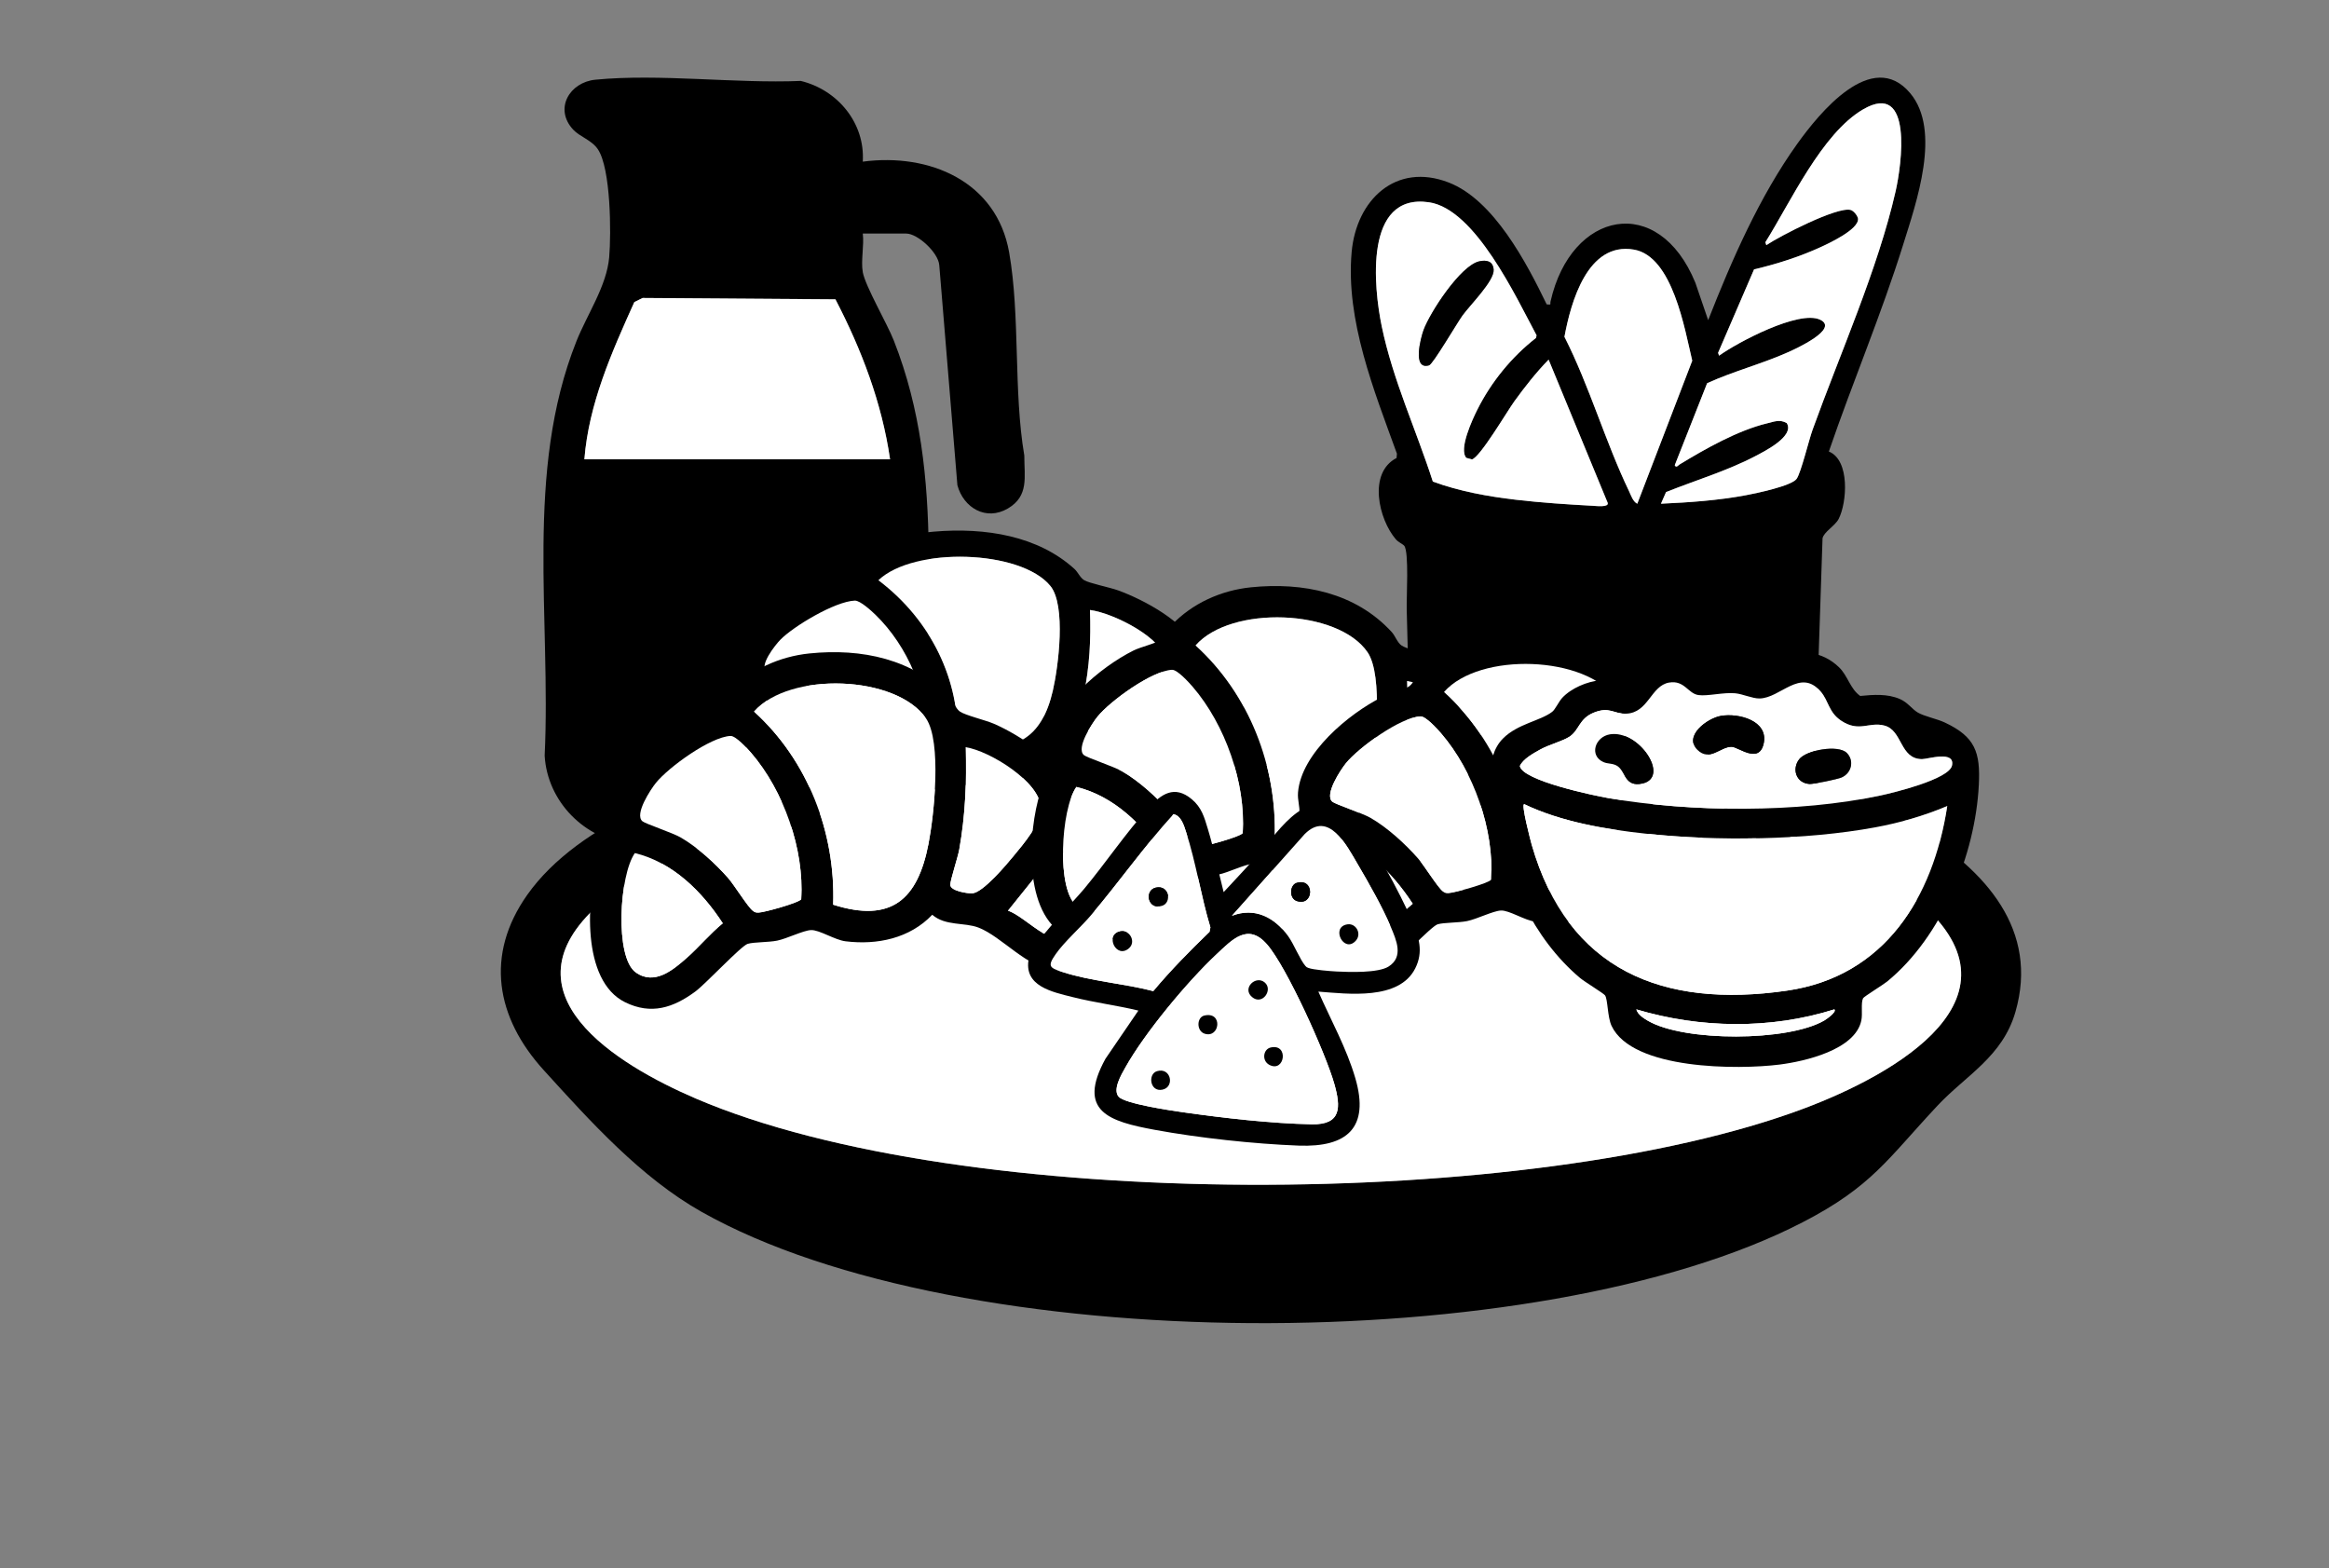 <svg xmlns="http://www.w3.org/2000/svg" width="150" height="101" viewBox="0 0 150 101" fill="none"><rect x="0" y="0" width="150" height="101" fill="#808080" stroke="none"/><path d="M90.44 35.148C90.354 35.041 90.066 34.924 89.902 34.735C88.787 33.441 88.096 30.448 89.946 29.495L89.969 29.217C88.501 25.163 86.662 20.642 87.053 16.236C87.352 12.88 89.891 10.435 93.301 11.752C96.207 12.874 98.325 16.934 99.615 19.602C99.951 19.636 99.821 19.608 99.864 19.412C101.177 13.58 106.81 12.404 109.19 18.207L110.015 20.619C111.536 16.741 113.319 12.663 115.75 9.266C117.158 7.301 120.567 3.077 123.025 5.999C125.053 8.412 123.421 13.037 122.582 15.728C121.176 20.241 119.318 24.61 117.788 29.078C119.16 29.636 118.958 32.372 118.419 33.42C118.192 33.863 117.458 34.261 117.381 34.669L116.868 50.045C116.76 51.069 116.521 51.681 115.73 52.337C111.406 55.926 96.644 55.794 92.213 52.505C91.18 51.738 91.073 51.035 90.987 49.792C90.743 46.307 90.698 42.729 90.6 39.248C90.578 38.5 90.758 35.543 90.44 35.147V35.148ZM106.973 32.44C108.802 32.356 110.652 32.231 112.453 31.892C113.098 31.772 115.393 31.295 115.714 30.837C115.997 30.434 116.499 28.343 116.741 27.672C118.504 22.788 120.949 17.328 122.09 12.31C122.472 10.632 123.234 5.167 120.002 7.041C117.334 8.588 115.305 13.055 113.7 15.601L113.761 15.789C114.64 15.194 118.325 13.296 119.189 13.521C119.382 13.571 119.632 13.878 119.669 14.08C119.736 14.774 117.783 15.678 117.21 15.939C115.881 16.544 114.39 17.018 112.971 17.35L110.656 22.721L110.717 22.908C111.916 22.042 115.862 19.955 117.221 20.588C118.495 21.181 115.621 22.479 115.181 22.676C113.498 23.43 111.634 23.912 109.949 24.681L107.863 29.964C107.962 30.157 108.088 29.964 108.185 29.906C109.815 28.914 111.941 27.712 113.8 27.268C114.253 27.16 114.624 26.986 115.077 27.249C115.604 28.089 113.638 29.067 113.092 29.355C111.257 30.323 109.224 30.922 107.303 31.692L106.975 32.442L106.973 32.44ZM94.442 29.489C93.932 28.934 94.838 27.002 95.149 26.379C96.037 24.603 97.362 22.979 98.925 21.764L98.964 21.596C97.66 19.169 95.018 13.458 92.031 13.025C87.832 12.418 88.474 18.516 88.995 21.025C89.709 24.47 91.21 27.683 92.284 31.013C93.994 31.642 95.838 31.975 97.648 32.185C99.269 32.373 100.962 32.486 102.591 32.573C102.801 32.584 103.634 32.687 103.544 32.382L99.74 23.161C98.935 23.986 98.211 24.91 97.534 25.844C97.064 26.494 95.328 29.448 94.805 29.584L94.443 29.487L94.442 29.489ZM105.45 32.442L108.988 23.23C108.504 21.208 107.727 16.507 105.231 16.075C102.251 15.559 101.175 19.45 100.758 21.69C102.371 24.864 103.391 28.456 104.922 31.638C105.051 31.909 105.169 32.298 105.45 32.442Z" fill="black"></path><path d="M94.442 29.488L94.804 29.585C95.326 29.45 97.062 26.495 97.533 25.845C98.209 24.912 98.933 23.988 99.738 23.162L103.542 32.383C103.633 32.687 102.8 32.585 102.59 32.574C100.96 32.486 99.268 32.374 97.647 32.186C95.837 31.975 93.993 31.642 92.282 31.014C91.209 27.685 89.708 24.47 88.993 21.026C88.473 18.517 87.831 12.42 92.03 13.027C95.017 13.459 97.659 19.172 98.963 21.597L98.924 21.765C97.361 22.98 96.037 24.605 95.148 26.381C94.837 27.002 93.931 28.936 94.441 29.49L94.442 29.488ZM95.264 16.831C94.068 17.103 92.101 20.117 91.685 21.256C91.51 21.735 90.935 23.857 92.04 23.525C92.287 23.452 93.835 20.805 94.181 20.325C94.671 19.643 96.241 18.092 96.2 17.377C96.166 16.821 95.754 16.718 95.264 16.83V16.831Z" fill="white"></path><path d="M106.974 32.44L107.303 31.69C109.225 30.921 111.256 30.321 113.091 29.354C113.637 29.066 115.604 28.087 115.076 27.247C114.623 26.984 114.251 27.158 113.799 27.266C111.94 27.71 109.815 28.911 108.184 29.904C108.087 29.964 107.961 30.157 107.862 29.962L109.948 24.679C111.633 23.91 113.497 23.429 115.18 22.675C115.621 22.478 118.494 21.178 117.22 20.586C115.861 19.953 111.915 22.042 110.716 22.906L110.655 22.719L112.971 17.348C114.389 17.017 115.88 16.543 117.209 15.937C117.782 15.677 119.735 14.773 119.668 14.079C119.631 13.876 119.381 13.569 119.188 13.52C118.325 13.295 114.639 15.193 113.76 15.787L113.699 15.599C115.303 13.053 117.333 8.586 120.002 7.039C123.233 5.165 122.471 10.63 122.089 12.308C120.948 17.327 118.503 22.787 116.741 27.671C116.498 28.343 115.996 30.433 115.713 30.836C115.392 31.293 113.098 31.77 112.452 31.891C110.651 32.229 108.801 32.355 106.973 32.439L106.974 32.44Z" fill="white"></path><path d="M105.45 32.442C105.169 32.297 105.051 31.908 104.922 31.638C103.39 28.455 102.372 24.864 100.759 21.69C101.174 19.451 102.251 15.559 105.232 16.075C107.729 16.507 108.505 21.209 108.989 23.23L105.45 32.442Z" fill="white"></path><path d="M95.264 16.831C95.754 16.719 96.167 16.822 96.199 17.378C96.241 18.093 94.671 19.644 94.18 20.326C93.835 20.806 92.286 23.452 92.04 23.527C90.934 23.858 91.51 21.735 91.684 21.258C92.1 20.117 94.066 17.105 95.264 16.832V16.831Z" fill="black"></path><path d="M55.565 17.521C55.746 18.467 57.119 20.799 57.561 21.919C61.078 30.831 59.33 39.935 59.729 49.309C59.152 52.322 56.922 54.135 53.892 54.347C50.331 54.596 44.122 54.652 40.602 54.337C37.651 54.074 35.25 51.612 35.079 48.667C35.5 39.793 33.773 30.383 37.13 21.965C37.818 20.237 39.078 18.416 39.236 16.56C39.369 15.009 39.34 10.871 38.511 9.621C38.111 9.017 37.351 8.819 36.91 8.343C35.67 6.998 36.685 5.293 38.351 5.132C42.489 4.731 47.363 5.388 51.573 5.212C53.956 5.787 55.724 7.934 55.567 10.411C59.863 9.838 64.193 11.681 64.995 16.258C65.715 20.365 65.264 25.168 65.971 29.34C65.967 30.717 66.285 31.942 64.909 32.749C63.51 33.568 62.053 32.707 61.661 31.246L60.494 17.076C60.431 16.262 59.098 15.042 58.37 15.042H55.568C55.664 15.787 55.435 16.82 55.568 17.518L55.565 17.521ZM57.326 29.581C56.801 25.955 55.49 22.511 53.806 19.277L41.389 19.189L40.855 19.454C39.4 22.684 37.922 25.992 37.637 29.581H57.326Z" fill="black"></path><path d="M57.325 29.581H37.637C37.922 25.992 39.399 22.686 40.854 19.454L41.389 19.189L53.806 19.277C55.489 22.512 56.8 25.955 57.325 29.581Z" fill="white"></path><path d="M74.004 45.706C85.285 45.261 97.975 45.618 108.997 48.027C116.494 49.666 132.812 54.73 129.805 65.167C128.97 68.064 126.605 69.257 124.776 71.214C121.579 74.628 120.568 76.409 116.093 78.718C99.102 87.494 61.922 87.477 45.192 78.047C41.279 75.841 38.017 72.219 35.015 68.913C31.943 65.531 31.219 61.506 33.959 57.627C40.515 48.348 63.41 46.121 74.001 45.704L74.004 45.706ZM75.14 49.399C65.602 49.81 45.777 51.827 38.565 58.257C32.17 63.96 39.689 68.547 44.823 70.748C62.047 78.13 98.642 77.945 116.153 71.396C122.008 69.206 131.052 64.168 123.317 57.84C113.543 49.842 87.437 48.865 75.137 49.396L75.14 49.399Z" fill="black"></path><path d="M75.139 49.399C87.443 48.867 113.546 49.844 123.32 57.842C131.054 64.17 122.011 69.209 116.156 71.398C98.645 77.948 62.047 78.132 44.825 70.751C39.692 68.55 32.173 63.963 38.567 58.26C45.779 51.827 65.602 49.81 75.142 49.401L75.139 49.399Z" fill="white"></path><path d="M60.138 34.238C63.485 33.953 66.871 34.52 69.204 36.644C69.429 36.848 69.566 37.21 69.829 37.365C70.168 37.566 71.474 37.826 72.017 38.022C73.676 38.622 76.474 40.126 76.928 41.685C77.043 42.08 76.938 42.47 77.081 42.801C77.271 43.246 78.347 44.188 78.712 44.855C79.871 46.969 79.962 51.559 75.962 51.298C74.174 51.181 72.526 49.48 71.032 48.997C70.124 48.703 68.902 48.923 68.049 48.305C66.6 49.578 64.51 49.942 62.469 49.734C61.766 49.662 60.772 49.108 60.236 49.13C59.737 49.15 58.689 49.591 58.061 49.698C57.491 49.795 56.577 49.769 56.162 49.871C55.747 49.972 53.46 52.024 52.789 52.438C51.364 53.315 49.945 53.705 48.266 53.014C45.437 51.849 45.769 47.381 46.572 45.27C46.726 44.865 47.211 44.207 47.257 43.865C47.299 43.549 47.13 43.188 47.172 42.767C47.38 40.656 50.44 38.534 52.568 37.644C53.058 37.439 53.977 37.277 54.339 37.053C54.617 36.882 54.768 36.501 55.022 36.278C56.351 35.103 58.212 34.402 60.14 34.238H60.138ZM61.668 47.764C65.429 48.762 67.117 47.477 67.808 44.485C68.164 42.947 68.675 38.995 67.651 37.737C65.748 35.4 58.848 35.196 56.573 37.368C60.026 39.982 61.83 43.878 61.668 47.765V47.764ZM55.058 38.68C53.764 38.728 51.077 40.353 50.256 41.202C49.917 41.551 48.847 42.899 49.385 43.274C49.582 43.411 51.305 43.888 51.823 44.135C52.919 44.657 54.068 45.535 54.901 46.327C55.308 46.713 56.163 47.885 56.501 48.097C56.641 48.185 56.693 48.188 56.863 48.188C57.205 48.188 59.474 47.659 59.61 47.469C59.813 44.784 58.486 41.631 56.387 39.593C56.136 39.349 55.397 38.667 55.058 38.681V38.68ZM70.201 39.284C70.271 41.159 70.181 42.947 69.789 44.793C69.698 45.224 69.204 46.452 69.212 46.697C69.222 47.027 70.329 47.167 70.628 47.151C71.314 47.116 72.825 45.612 73.296 45.133C73.93 44.487 75.067 43.401 75.043 42.547C75.003 41.155 71.747 39.482 70.202 39.284H70.201ZM72.926 48.087C74.128 48.391 76.324 50.69 77.162 48.99C77.783 47.731 77.255 45.716 76.208 44.672L72.926 48.087ZM48.895 44.983C47.892 46.167 47.587 50.587 48.949 51.406C50.158 52.132 51.371 51.266 52.236 50.629C53.035 50.039 53.728 49.331 54.557 48.764C53.224 47.053 51.339 45.484 48.894 44.983H48.895Z" fill="black"></path><path d="M61.667 47.764C61.829 43.878 60.025 39.981 56.572 37.367C58.848 35.195 65.747 35.4 67.65 37.736C68.674 38.994 68.163 42.946 67.807 44.484C67.115 47.476 65.427 48.761 61.667 47.763V47.764Z" fill="white"></path><path d="M55.058 38.68C55.398 38.668 56.135 39.348 56.388 39.593C58.486 41.63 59.812 44.784 59.61 47.469C59.474 47.658 57.205 48.187 56.863 48.188C56.695 48.188 56.643 48.185 56.501 48.096C56.163 47.883 55.308 46.713 54.901 46.326C54.067 45.535 52.918 44.656 51.823 44.134C51.304 43.888 49.581 43.41 49.385 43.273C48.847 42.898 49.917 41.551 50.256 41.202C51.078 40.353 53.765 38.729 55.058 38.679V38.68Z" fill="white"></path><path d="M48.895 44.983C51.339 45.484 53.225 47.053 54.559 48.764C53.728 49.331 53.035 50.04 52.237 50.629C51.372 51.267 50.159 52.133 48.95 51.406C47.587 50.588 47.893 46.167 48.897 44.983H48.895Z" fill="white"></path><path d="M70.2 39.284C71.745 39.481 75.001 41.154 75.041 42.547C75.065 43.401 73.928 44.488 73.294 45.133C72.824 45.612 71.313 47.116 70.626 47.151C70.328 47.167 69.221 47.026 69.21 46.697C69.203 46.452 69.696 45.224 69.787 44.793C70.179 42.947 70.269 41.159 70.199 39.284H70.2Z" fill="white"></path><path d="M72.927 48.087L76.209 44.672C77.254 45.715 77.784 47.731 77.163 48.99C76.324 50.691 74.129 48.391 72.927 48.087Z" fill="white"></path><path d="M52.131 42.082C55.478 41.741 58.865 42.419 61.198 44.961C61.422 45.205 61.559 45.637 61.822 45.823C62.161 46.064 63.467 46.375 64.01 46.609C65.669 47.327 68.467 49.126 68.921 50.991C69.037 51.463 68.931 51.93 69.074 52.326C69.264 52.859 70.34 53.985 70.706 54.783C71.864 57.312 71.956 62.804 67.955 62.491C66.167 62.351 64.519 60.316 63.025 59.739C62.117 59.387 60.895 59.65 60.042 58.911C58.593 60.433 56.503 60.869 54.462 60.62C53.759 60.535 52.765 59.872 52.229 59.898C51.731 59.921 50.682 60.449 50.054 60.577C49.484 60.693 48.57 60.662 48.155 60.784C47.74 60.905 45.453 63.36 44.782 63.855C43.358 64.904 41.938 65.37 40.259 64.544C37.43 63.151 37.762 57.806 38.565 55.28C38.719 54.796 39.205 54.009 39.25 53.6C39.293 53.221 39.123 52.789 39.165 52.285C39.373 49.76 42.433 47.221 44.561 46.157C45.051 45.911 45.971 45.718 46.332 45.45C46.61 45.245 46.761 44.79 47.015 44.522C48.344 43.117 50.205 42.278 52.133 42.082H52.131ZM53.661 58.263C57.422 59.458 59.11 57.92 59.801 54.341C60.157 52.501 60.669 47.773 59.644 46.268C57.741 43.472 50.841 43.228 48.566 45.827C52.019 48.954 53.823 53.615 53.661 58.264V58.263ZM47.051 47.396C45.758 47.454 43.07 49.397 42.249 50.413C41.91 50.831 40.84 52.443 41.378 52.892C41.575 53.056 43.298 53.627 43.816 53.922C44.913 54.547 46.061 55.597 46.894 56.544C47.301 57.006 48.156 58.408 48.494 58.662C48.634 58.767 48.687 58.771 48.856 58.771C49.198 58.771 51.467 58.138 51.603 57.911C51.806 54.699 50.479 50.927 48.38 48.489C48.129 48.197 47.391 47.381 47.051 47.397V47.396ZM62.194 48.118C62.264 50.361 62.174 52.501 61.782 54.709C61.691 55.224 61.198 56.694 61.205 56.987C61.215 57.382 62.323 57.549 62.621 57.531C63.308 57.489 64.818 55.689 65.289 55.117C65.923 54.343 67.06 53.044 67.036 52.022C66.996 50.356 63.74 48.355 62.195 48.118H62.194ZM64.919 58.65C66.121 59.014 68.317 61.764 69.156 59.73C69.776 58.225 69.248 55.813 68.201 54.565L64.919 58.65ZM40.888 54.937C39.885 56.353 39.58 61.641 40.942 62.62C42.151 63.489 43.364 62.453 44.229 61.691C45.028 60.986 45.722 60.138 46.55 59.46C45.217 57.413 43.332 55.535 40.887 54.937H40.888Z" fill="black"></path><path d="M53.66 58.263C53.822 53.614 52.018 48.952 48.565 45.826C50.841 43.227 57.74 43.472 59.643 46.267C60.668 47.771 60.156 52.499 59.8 54.34C59.108 57.919 57.42 59.456 53.66 58.262V58.263Z" fill="white"></path><path d="M47.05 47.396C47.39 47.381 48.127 48.195 48.38 48.488C50.478 50.925 51.804 54.697 51.602 57.91C51.466 58.136 49.197 58.769 48.855 58.77C48.687 58.77 48.635 58.766 48.494 58.661C48.155 58.405 47.3 57.005 46.893 56.543C46.059 55.596 44.91 54.545 43.815 53.92C43.296 53.626 41.573 53.054 41.377 52.891C40.839 52.442 41.91 50.83 42.248 50.412C43.071 49.397 45.757 47.454 47.05 47.395V47.396Z" fill="white"></path><path d="M40.888 54.937C43.332 55.535 45.219 57.413 46.552 59.46C45.722 60.138 45.028 60.985 44.23 61.691C43.365 62.454 42.152 63.49 40.943 62.62C39.58 61.641 39.886 56.353 40.89 54.937H40.888Z" fill="white"></path><path d="M62.193 48.118C63.738 48.355 66.994 50.356 67.034 52.022C67.059 53.044 65.921 54.344 65.287 55.116C64.817 55.689 63.306 57.488 62.619 57.53C62.321 57.549 61.214 57.38 61.203 56.986C61.196 56.694 61.689 55.224 61.781 54.709C62.172 52.5 62.263 50.361 62.192 48.118H62.193Z" fill="white"></path><path d="M64.92 58.65L68.202 54.565C69.248 55.812 69.777 58.224 69.156 59.73C68.317 61.765 66.122 59.014 64.92 58.65Z" fill="white"></path><path d="M80.566 37.823C83.914 37.482 87.3 38.16 89.633 40.702C89.857 40.946 89.995 41.378 90.258 41.564C90.597 41.804 91.903 42.115 92.446 42.35C94.105 43.067 96.902 44.867 97.357 46.732C97.472 47.204 97.367 47.671 97.509 48.066C97.7 48.599 98.775 49.726 99.141 50.524C100.299 53.053 100.391 58.544 96.391 58.232C94.603 58.092 92.955 56.057 91.461 55.48C90.552 55.128 89.331 55.391 88.477 54.652C87.029 56.174 84.939 56.61 82.898 56.361C82.194 56.275 81.201 55.612 80.664 55.638C80.166 55.662 79.118 56.19 78.49 56.318C77.92 56.434 77.005 56.403 76.591 56.525C76.175 56.646 73.888 59.101 73.218 59.595C71.793 60.645 70.373 61.111 68.695 60.284C65.866 58.892 66.198 53.547 67.001 51.021C67.154 50.536 67.64 49.749 67.686 49.34C67.728 48.961 67.558 48.53 67.6 48.026C67.809 45.501 70.869 42.962 72.996 41.897C73.487 41.652 74.406 41.459 74.768 41.191C75.046 40.985 75.197 40.53 75.451 40.263C76.78 38.857 78.641 38.018 80.569 37.823H80.566ZM82.097 54.004C85.858 55.198 87.546 53.66 88.237 50.081C88.592 48.241 89.104 43.513 88.079 42.009C86.176 39.213 79.277 38.969 77.002 41.568C80.455 44.694 82.259 49.355 82.097 54.005V54.004ZM75.487 43.137C74.193 43.195 71.506 45.138 70.684 46.154C70.346 46.572 69.276 48.184 69.813 48.633C70.01 48.796 71.734 49.368 72.252 49.663C73.348 50.287 74.497 51.338 75.329 52.285C75.737 52.747 76.592 54.149 76.93 54.403C77.07 54.508 77.122 54.512 77.292 54.512C77.634 54.512 79.902 53.879 80.038 53.652C80.242 50.44 78.915 46.667 76.816 44.23C76.564 43.937 75.826 43.122 75.487 43.138V43.137ZM90.629 43.859C90.7 46.102 90.609 48.241 90.218 50.45C90.126 50.965 89.633 52.435 89.641 52.727C89.65 53.123 90.758 53.29 91.057 53.271C91.743 53.229 93.253 51.43 93.724 50.857C94.359 50.084 95.496 48.785 95.471 47.763C95.431 46.097 92.175 44.096 90.63 43.859H90.629ZM93.355 54.39C94.557 54.755 96.752 57.505 97.591 55.471C98.212 53.965 97.684 51.554 96.637 50.306L93.355 54.39ZM69.324 50.678C68.32 52.094 68.016 57.382 69.377 58.361C70.586 59.23 71.799 58.194 72.664 57.432C73.463 56.727 74.157 55.879 74.986 55.201C73.653 53.154 71.767 51.276 69.323 50.678H69.324Z" fill="black"></path><path d="M82.097 54.004C82.259 49.355 80.455 44.693 77.002 41.566C79.278 38.968 86.177 39.213 88.08 42.008C89.104 43.512 88.593 48.24 88.237 50.08C87.544 53.659 85.857 55.197 82.097 54.002V54.004Z" fill="white"></path><path d="M75.486 43.136C75.825 43.122 76.562 43.936 76.815 44.228C78.914 46.666 80.24 50.438 80.038 53.651C79.901 53.877 77.633 54.509 77.291 54.511C77.123 54.511 77.07 54.507 76.929 54.401C76.591 54.146 75.736 52.746 75.328 52.283C74.495 51.337 73.346 50.286 72.251 49.661C71.732 49.366 70.008 48.795 69.812 48.631C69.275 48.183 70.345 46.571 70.683 46.153C71.506 45.138 74.192 43.195 75.486 43.135V43.136Z" fill="white"></path><path d="M69.324 50.678C71.767 51.276 73.654 53.154 74.987 55.201C74.157 55.879 73.463 56.727 72.665 57.432C71.801 58.195 70.588 59.231 69.379 58.361C68.016 57.382 68.322 52.094 69.325 50.678H69.324Z" fill="white"></path><path d="M90.629 43.859C92.174 44.096 95.43 46.097 95.469 47.763C95.494 48.785 94.357 50.085 93.722 50.857C93.253 51.43 91.741 53.229 91.055 53.271C90.756 53.29 89.65 53.121 89.639 52.727C89.631 52.435 90.124 50.965 90.216 50.449C90.608 48.241 90.698 46.102 90.627 43.859H90.629Z" fill="white"></path><path d="M93.356 54.39L96.638 50.306C97.683 51.552 98.212 53.965 97.591 55.471C96.753 57.506 94.557 54.755 93.356 54.39Z" fill="white"></path><path d="M96.566 40.823C99.914 40.482 103.3 41.16 105.633 43.702C105.857 43.946 105.995 44.378 106.258 44.564C106.597 44.804 107.903 45.115 108.446 45.35C110.105 46.067 112.902 47.867 113.357 49.732C113.472 50.204 113.367 50.671 113.509 51.066C113.7 51.599 114.776 52.726 115.141 53.524C116.299 56.053 116.391 61.544 112.39 61.232C110.603 61.092 108.955 59.057 107.461 58.48C106.552 58.128 105.331 58.391 104.477 57.652C103.029 59.174 100.939 59.61 98.898 59.361C98.194 59.275 97.201 58.612 96.664 58.638C96.166 58.662 95.118 59.19 94.49 59.318C93.92 59.434 93.005 59.403 92.591 59.525C92.175 59.646 89.888 62.101 89.218 62.595C87.793 63.645 86.373 64.111 84.695 63.284C81.866 61.892 82.198 56.547 83.001 54.021C83.154 53.536 83.64 52.749 83.686 52.34C83.728 51.961 83.558 51.53 83.6 51.026C83.809 48.501 86.869 45.962 88.996 44.897C89.487 44.652 90.406 44.459 90.768 44.191C91.046 43.985 91.197 43.53 91.451 43.263C92.78 41.857 94.641 41.018 96.569 40.823H96.566ZM98.097 57.004C101.858 58.198 103.545 56.66 104.237 53.081C104.592 51.241 105.104 46.513 104.079 45.009C102.176 42.213 95.277 41.969 93.002 44.568C96.455 47.694 98.259 52.355 98.097 57.005V57.004ZM91.487 46.137C90.193 46.195 87.506 48.138 86.684 49.154C86.346 49.572 85.276 51.184 85.813 51.633C86.01 51.796 87.734 52.368 88.252 52.663C89.348 53.287 90.497 54.338 91.329 55.285C91.737 55.747 92.592 57.149 92.93 57.403C93.07 57.508 93.122 57.512 93.292 57.512C93.634 57.512 95.902 56.879 96.038 56.652C96.242 53.44 94.915 49.667 92.816 47.23C92.564 46.937 91.826 46.122 91.487 46.138V46.137ZM106.629 46.859C106.7 49.102 106.609 51.241 106.218 53.45C106.126 53.965 105.633 55.435 105.641 55.727C105.65 56.123 106.758 56.29 107.057 56.271C107.743 56.229 109.253 54.43 109.724 53.857C110.359 53.084 111.496 51.785 111.471 50.763C111.432 49.097 108.176 47.096 106.631 46.859H106.629ZM109.355 57.39C110.557 57.755 112.752 60.505 113.591 58.471C114.212 56.965 113.684 54.554 112.637 53.306L109.355 57.39ZM85.324 53.678C84.32 55.094 84.016 60.382 85.377 61.361C86.586 62.23 87.799 61.194 88.664 60.432C89.463 59.727 90.157 58.879 90.986 58.201C89.653 56.154 87.767 54.276 85.323 53.678H85.324Z" fill="black"></path><path d="M98.097 57.004C98.259 52.355 96.455 47.693 93.002 44.566C95.278 41.968 102.177 42.213 104.08 45.008C105.104 46.512 104.593 51.24 104.237 53.08C103.544 56.659 101.857 58.197 98.097 57.002V57.004Z" fill="white"></path><path d="M91.486 46.136C91.825 46.122 92.562 46.936 92.815 47.228C94.914 49.666 96.24 53.438 96.038 56.651C95.901 56.877 93.633 57.509 93.291 57.511C93.123 57.511 93.07 57.507 92.929 57.401C92.591 57.146 91.736 55.746 91.328 55.283C90.495 54.337 89.346 53.286 88.251 52.661C87.732 52.366 86.008 51.795 85.812 51.631C85.275 51.183 86.345 49.571 86.683 49.153C87.506 48.138 90.192 46.195 91.486 46.135V46.136Z" fill="white"></path><path d="M85.324 53.678C87.767 54.276 89.654 56.154 90.987 58.201C90.157 58.879 89.463 59.727 88.665 60.432C87.801 61.195 86.588 62.231 85.379 61.361C84.016 60.382 84.322 55.094 85.325 53.678H85.324Z" fill="white"></path><path d="M106.629 46.859C108.174 47.096 111.43 49.097 111.469 50.763C111.494 51.785 110.357 53.085 109.722 53.857C109.253 54.43 107.741 56.229 107.055 56.271C106.756 56.29 105.65 56.121 105.639 55.727C105.631 55.435 106.124 53.965 106.216 53.449C106.608 51.241 106.698 49.102 106.627 46.859H106.629Z" fill="white"></path><path d="M109.355 57.39L112.638 53.306C113.683 54.552 114.212 56.965 113.592 58.471C112.753 60.506 110.557 57.755 109.355 57.39Z" fill="white"></path><path d="M78.81 57.453C79.534 56.668 80.276 55.891 80.983 55.09C82.509 53.361 84.264 50.34 86.892 52.533C88.085 53.529 90.297 57.764 90.946 59.309C91.385 60.356 91.691 61.283 91.15 62.361C90.109 64.436 86.818 64.006 84.909 63.86C85.717 65.702 86.728 67.502 87.293 69.445C88.222 72.641 86.748 73.894 83.647 73.778C80.769 73.67 77.202 73.283 74.37 72.761C71.44 72.22 69.331 71.577 71.199 68.184L73.318 65.081C71.929 64.746 70.496 64.568 69.109 64.219C67.774 63.884 65.894 63.514 66.262 61.72C66.459 60.755 69.038 58.188 69.809 57.261C71.195 55.597 72.53 53.612 73.966 52.038C74.792 51.131 75.638 50.541 76.751 51.466C77.395 52.001 77.562 52.629 77.795 53.395C78.197 54.711 78.465 56.118 78.809 57.453H78.81ZM75.58 52.431C73.695 54.494 72.079 56.806 70.268 58.938C69.589 59.736 68.556 60.637 67.984 61.459C67.433 62.249 67.613 62.332 68.44 62.6C70.284 63.2 72.391 63.334 74.276 63.828C75.403 62.479 76.636 61.234 77.899 60.011L77.956 59.725C77.351 57.731 77.031 55.553 76.389 53.582C76.249 53.15 76.075 52.539 75.58 52.432V52.431ZM79.343 58.978C80.821 58.41 82.081 59.076 82.958 60.282C83.338 60.806 83.727 61.809 84.079 62.211C84.15 62.292 84.163 62.296 84.261 62.334C84.583 62.461 85.692 62.545 86.088 62.566C86.909 62.608 88.769 62.669 89.434 62.246C90.419 61.618 89.934 60.547 89.573 59.69C89.037 58.415 88.147 56.852 87.438 55.648C86.741 54.464 85.585 52.166 84.03 53.715L79.343 58.978V58.978ZM72.046 70.626C72.441 71.085 75.465 71.526 76.189 71.629C78.784 71.997 81.879 72.355 84.487 72.404C86.403 72.44 86.361 71.3 85.939 69.808C85.388 67.863 82.874 62.264 81.594 60.807C80.372 59.418 79.368 60.501 78.351 61.456C76.462 63.229 73.727 66.513 72.468 68.765C72.216 69.217 71.653 70.168 72.046 70.625V70.626Z" fill="black"></path><path d="M72.045 70.626C71.653 70.169 72.215 69.217 72.468 68.765C73.727 66.514 76.461 63.23 78.351 61.456C79.367 60.502 80.371 59.418 81.594 60.808C82.874 62.265 85.388 67.863 85.938 69.809C86.361 71.301 86.403 72.441 84.487 72.405C81.879 72.356 78.783 71.998 76.189 71.629C75.465 71.526 72.44 71.085 72.045 70.626V70.626ZM81.456 63.272C80.882 62.782 79.975 63.642 80.635 64.207C81.297 64.775 82.011 63.746 81.456 63.272ZM77.568 65.401C77.065 65.515 77.052 66.399 77.585 66.57C78.567 66.887 78.782 65.125 77.568 65.401ZM81.837 67.46C81.348 67.573 81.254 68.315 81.754 68.578C82.75 69.103 83.026 67.187 81.837 67.46ZM74.517 68.984C73.91 69.168 74.062 70.343 74.865 70.175C75.678 70.007 75.418 68.712 74.517 68.984Z" fill="white"></path><path d="M75.58 52.431C76.076 52.539 76.249 53.15 76.39 53.581C77.031 55.553 77.351 57.731 77.957 59.725L77.899 60.011C76.636 61.233 75.404 62.478 74.276 63.828C72.391 63.334 70.285 63.199 68.44 62.6C67.612 62.331 67.434 62.248 67.984 61.458C68.556 60.637 69.589 59.736 70.268 58.938C72.079 56.805 73.695 54.494 75.58 52.431V52.431ZM74.442 57.163C73.686 57.331 73.911 58.633 74.849 58.334C75.492 58.128 75.299 56.973 74.442 57.163ZM72.156 59.983C71.132 60.194 71.889 61.777 72.707 61.073C73.192 60.656 72.762 59.857 72.156 59.983Z" fill="white"></path><path d="M79.343 58.978L84.03 53.714C85.584 52.166 86.741 54.464 87.438 55.647C88.147 56.851 89.037 58.414 89.573 59.689C89.933 60.547 90.419 61.618 89.433 62.245C88.768 62.668 86.909 62.608 86.088 62.565C85.692 62.545 84.582 62.46 84.261 62.333C84.163 62.295 84.149 62.291 84.078 62.211C83.726 61.809 83.338 60.805 82.958 60.281C82.082 59.075 80.82 58.41 79.343 58.977V58.978ZM83.513 56.859C83.061 56.994 83.009 57.863 83.532 58.029C84.637 58.381 84.679 56.511 83.513 56.859ZM86.797 59.526C85.666 59.674 86.55 61.429 87.317 60.586C87.725 60.138 87.336 59.456 86.797 59.526Z" fill="white"></path><path d="M77.567 65.401C78.782 65.124 78.567 66.886 77.585 66.57C77.052 66.399 77.065 65.515 77.567 65.401Z" fill="black"></path><path d="M74.517 68.984C75.418 68.712 75.678 70.007 74.865 70.175C74.062 70.343 73.909 69.168 74.517 68.984Z" fill="black"></path><path d="M81.837 67.46C83.026 67.187 82.751 69.102 81.754 68.578C81.254 68.315 81.349 67.573 81.837 67.46Z" fill="black"></path><path d="M81.457 63.272C82.011 63.745 81.298 64.775 80.635 64.207C79.975 63.642 80.882 62.782 81.457 63.272Z" fill="black"></path><path d="M72.155 59.983C72.761 59.858 73.192 60.656 72.707 61.073C71.888 61.777 71.132 60.194 72.155 59.983Z" fill="black"></path><path d="M74.442 57.163C75.299 56.973 75.492 58.128 74.848 58.333C73.91 58.632 73.684 57.33 74.442 57.163Z" fill="black"></path><path d="M83.513 56.859C84.679 56.51 84.636 58.38 83.532 58.029C83.008 57.863 83.061 56.994 83.513 56.859Z" fill="black"></path><path d="M86.798 59.526C87.335 59.456 87.725 60.138 87.317 60.586C86.551 61.429 85.666 59.674 86.798 59.526Z" fill="black"></path><path d="M107.026 42.057C108.61 41.784 108.824 42.572 109.865 42.735C110.484 42.832 111.336 42.716 112.001 42.745C112.364 42.76 112.878 42.976 113.202 42.964C113.526 42.952 114.195 42.464 114.568 42.327C115.958 41.818 117.348 41.912 118.446 42.976C119.011 43.523 119.154 44.353 119.806 44.82C120.664 44.738 121.55 44.667 122.362 45.017C122.873 45.238 123.146 45.671 123.517 45.888C123.946 46.139 124.74 46.288 125.257 46.531C127.216 47.452 127.552 48.447 127.447 50.544C127.222 55.04 125.067 60.333 121.538 63.214C121.277 63.427 120.043 64.182 119.991 64.288C119.839 64.6 119.973 65.278 119.879 65.723C119.482 67.615 116.228 68.354 114.612 68.559C111.98 68.892 105.136 68.917 103.792 66.063C103.528 65.503 103.553 64.351 103.372 64.101C103.274 63.965 102.052 63.226 101.757 62.976C98.737 60.427 96.993 56.509 96.348 52.663C96.076 51.04 95.541 48.829 96.802 47.558C97.743 46.609 99.213 46.427 99.97 45.84C100.171 45.684 100.385 45.193 100.618 44.94C101.192 44.322 102.228 43.879 103.067 43.814C103.467 43.783 104.477 44.017 104.56 43.987C104.736 43.921 105.209 43.206 105.453 42.983C105.809 42.659 106.562 42.137 107.028 42.056L107.026 42.057ZM107.504 43.958C106.321 44.159 106.172 45.915 104.729 45.962C103.923 45.988 103.679 45.481 102.647 45.897C101.695 46.282 101.714 47.029 101.091 47.439C100.63 47.741 99.767 47.953 99.188 48.276C98.75 48.52 98.091 48.879 97.888 49.333C98.05 50.275 102.663 51.236 103.579 51.396C108.912 52.32 115.81 52.366 121.103 51.233C121.966 51.048 125.534 50.182 125.721 49.301C125.932 48.31 124.163 48.89 123.786 48.889C122.349 48.881 122.545 47.039 121.368 46.728C120.371 46.465 119.744 47.187 118.582 46.414C117.762 45.869 117.79 45.142 117.254 44.526C115.936 43.008 114.672 44.97 113.317 44.983C112.861 44.987 112.253 44.697 111.765 44.65C111 44.576 109.98 44.847 109.392 44.764C108.712 44.667 108.495 43.791 107.505 43.959L107.504 43.958ZM125.413 51.91C123.915 52.544 122.369 52.985 120.768 53.282C116.267 54.113 110.601 54.179 106.045 53.694C103.432 53.415 100.541 52.927 98.174 51.791C97.936 51.714 98.599 54.223 98.653 54.409C100.977 62.482 107.077 64.959 115.086 63.798C121.391 62.884 124.511 57.798 125.413 51.91ZM118.142 65.004C114.04 66.302 109.498 66.234 105.388 65.004C105.482 65.335 105.849 65.571 106.14 65.74C108.481 67.1 115.154 67.082 117.49 65.721C117.608 65.652 118.317 65.172 118.142 65.004Z" fill="black"></path><path d="M125.414 51.91C124.511 57.798 121.392 62.884 115.087 63.798C107.076 64.959 100.977 62.482 98.653 54.409C98.599 54.223 97.936 51.714 98.175 51.791C100.54 52.927 103.432 53.416 106.045 53.694C110.601 54.178 116.267 54.113 120.768 53.282C122.37 52.986 123.916 52.544 125.414 51.91Z" fill="white"></path><path d="M107.503 43.958C108.495 43.79 108.711 44.666 109.39 44.763C109.978 44.846 110.998 44.575 111.764 44.648C112.25 44.696 112.858 44.985 113.316 44.982C114.671 44.97 115.936 43.007 117.252 44.525C117.787 45.141 117.76 45.867 118.58 46.413C119.742 47.185 120.369 46.464 121.366 46.727C122.544 47.038 122.347 48.879 123.785 48.888C124.161 48.89 125.929 48.31 125.719 49.3C125.532 50.18 121.964 51.047 121.101 51.232C115.808 52.364 108.91 52.319 103.578 51.395C102.662 51.236 98.05 50.275 97.887 49.332C98.091 48.878 98.749 48.519 99.186 48.275C99.765 47.952 100.629 47.74 101.09 47.438C101.712 47.028 101.694 46.28 102.645 45.896C103.678 45.479 103.921 45.986 104.727 45.96C106.17 45.914 106.318 44.158 107.502 43.957L107.503 43.958ZM110.84 46.104C109.961 46.254 108.421 47.392 109.315 48.285C110.111 49.08 110.803 48.072 111.531 48.092C111.963 48.104 113.285 49.224 113.586 47.896C113.919 46.426 112 45.907 110.84 46.104ZM103.69 47.291C102.723 47.448 102.334 48.667 103.274 49.079C103.573 49.21 103.898 49.139 104.194 49.351C104.697 49.711 104.655 50.705 105.778 50.457C107.591 50.055 105.551 46.988 103.69 47.291ZM118.944 48.49C118.387 47.933 116.326 48.309 115.875 48.902C115.388 49.544 115.692 50.429 116.536 50.488C116.801 50.505 118.369 50.18 118.621 50.065C119.261 49.771 119.432 48.979 118.944 48.491V48.49Z" fill="white"></path><path d="M118.142 65.004C118.318 65.172 117.608 65.653 117.49 65.721C115.154 67.082 108.48 67.101 106.14 65.74C105.849 65.571 105.482 65.335 105.388 65.004C109.498 66.233 114.04 66.301 118.142 65.004Z" fill="white"></path><path d="M110.84 46.104C112 45.907 113.921 46.426 113.587 47.896C113.285 49.224 111.963 48.104 111.532 48.092C110.802 48.072 110.112 49.08 109.316 48.285C108.422 47.392 109.962 46.254 110.84 46.104Z" fill="black"></path><path d="M103.69 47.291C105.551 46.989 107.592 50.056 105.779 50.457C104.656 50.706 104.697 49.711 104.194 49.351C103.898 49.139 103.572 49.211 103.274 49.08C102.335 48.668 102.723 47.449 103.69 47.291Z" fill="black"></path><path d="M118.944 48.49C119.432 48.978 119.26 49.771 118.621 50.064C118.37 50.18 116.802 50.506 116.536 50.487C115.692 50.428 115.388 49.543 115.876 48.901C116.326 48.308 118.387 47.932 118.944 48.489V48.49Z" fill="black"></path></svg>